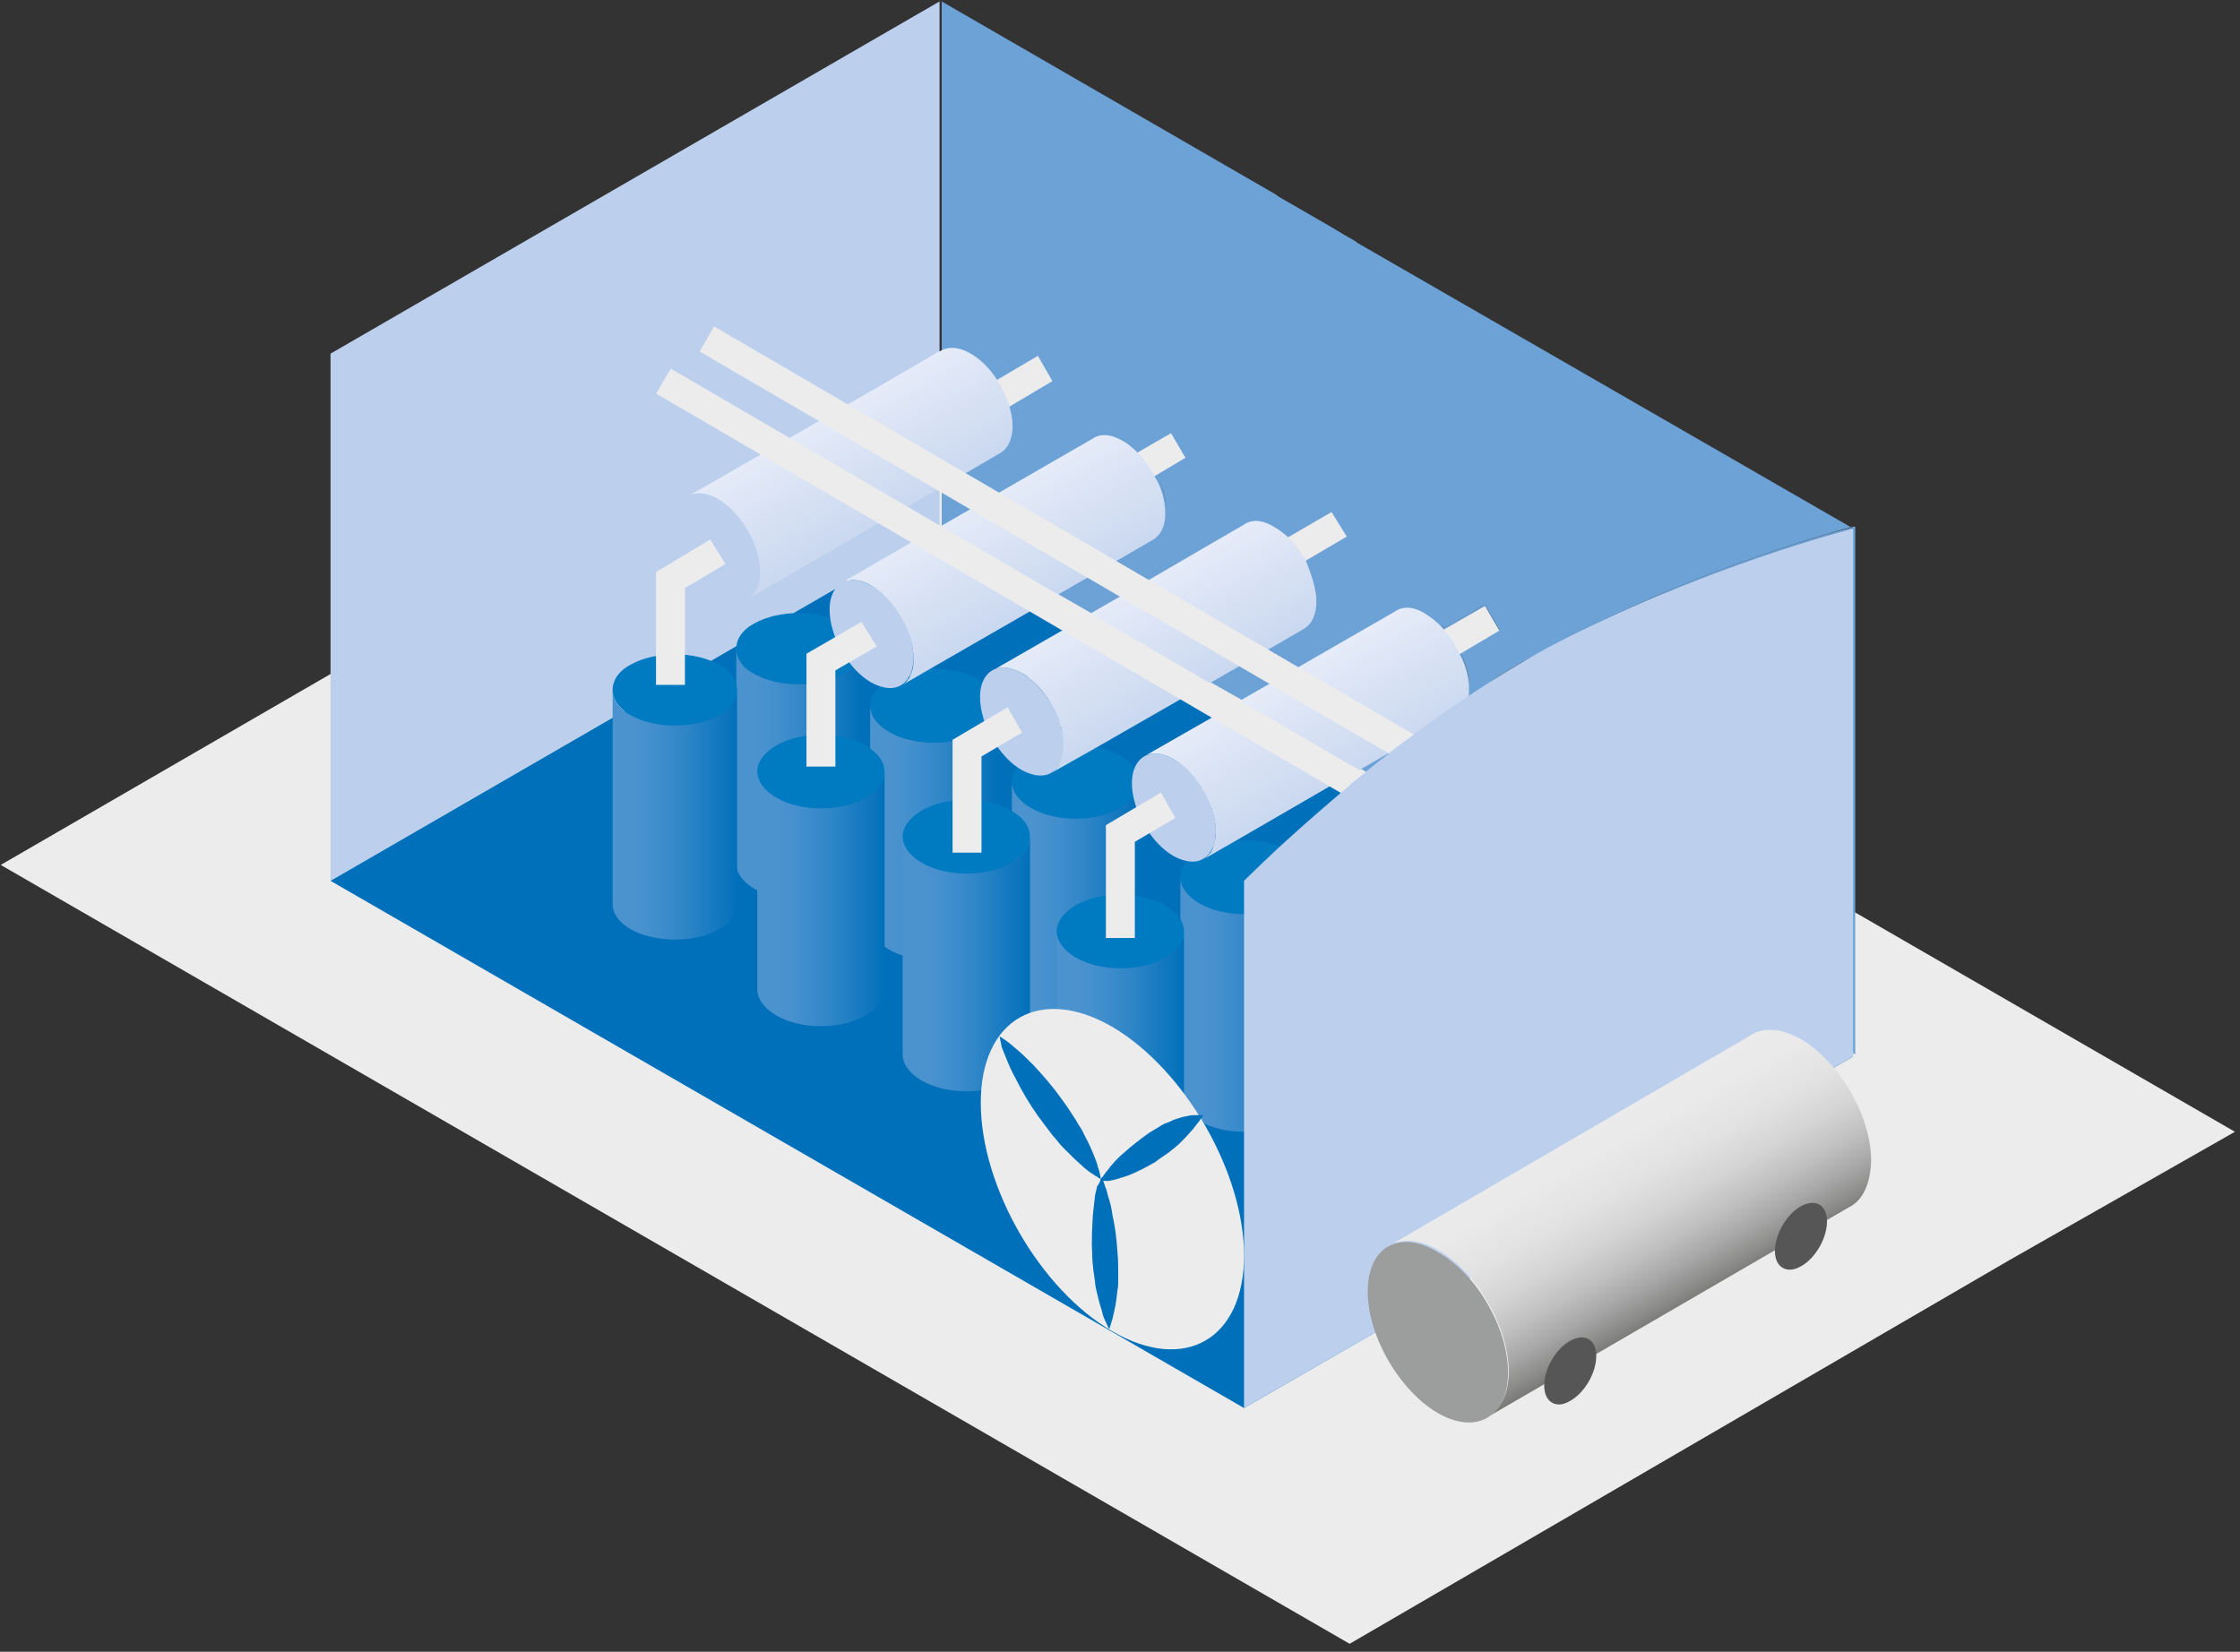 <?xml version="1.0" encoding="utf-8"?>
<!-- Generator: Adobe Illustrator 24.1.1, SVG Export Plug-In . SVG Version: 6.00 Build 0)  -->
<svg version="1.1" id="Ebene_1" xmlns="http://www.w3.org/2000/svg" xmlns:xlink="http://www.w3.org/1999/xlink" x="0px" y="0px"
	 viewBox="0 0 309.7 228.4" style="enable-background:new 0 0 309.7 228.4;" xml:space="preserve">
<rect x="0" y="0" width="309.7" height="228.4" fill="#333333" stroke="none"/>
<style type="text/css">
	.st0{fill:#ECECED;}
	.st1{fill:#BCD0ED;}
	.st2{fill:#0070BA;}
	.st3{fill:#007BC2;}
	.st4{fill:url(#SVGID_1_);}
	.st5{fill:url(#SVGID_2_);}
	.st6{fill:url(#SVGID_3_);}
	.st7{fill:url(#SVGID_4_);}
	.st8{fill:url(#SVGID_5_);}
	.st9{fill:url(#SVGID_6_);}
	.st10{fill:url(#SVGID_7_);}
	.st11{fill:url(#SVGID_8_);}
	.st12{fill:#6DA2D7;}
	.st13{fill:url(#SVGID_9_);}
	.st14{fill:#D3DFF3;}
	.st15{fill:url(#SVGID_10_);}
	.st16{fill:url(#SVGID_11_);}
	.st17{fill:url(#SVGID_12_);}
	.st18{fill:url(#SVGID_13_);}
	.st19{fill:url(#SVGID_14_);}
	.st20{fill:none;}
	.st21{fill:#9C9D9D;}
	.st22{fill:url(#SVGID_15_);}
	.st23{fill:#575656;}
</style>
<g>
	<polygon class="st0" points="309,156.5 277.9,174.2 186.6,227.3 0.1,119.6 45.7,93.2 101.7,60.9 103.7,59.7 105.7,58.6 109.7,56.2 
		113.7,53.9 122.5,48.8 125.9,50.8 129.9,53.1 133.4,55.1 137.4,57.4 140,58.9 146.9,62.9 151.8,65.8 155.8,68.1 161.1,71.1 
		168,75.1 174.3,78.7 176.4,80 182,83.2 188.9,87.2 194.7,90.5 198.2,92.5 203.1,95.4 203.9,95.8 210,99.4 224.2,107.6 231.1,111.6 
		245.3,119.7 256.2,126 267.8,132.7 	"/>
	<g>
		<g>
			<polygon class="st1" points="129.9,0.2 129.9,73.1 128.3,74.1 126.3,75.2 117.7,80.2 115.2,81.6 109.9,84.7 101.8,89.4 
				98.4,91.3 94.6,93.5 92.6,94.7 86.4,98.3 84.7,99.2 45.7,121.8 45.7,48.9 			"/>
			<polygon class="st2" points="129.9,73.1 45.7,121.8 172,194.7 256.2,146.1 			"/>
			<g>
				<g>
					<g>
						<path class="st3" d="M157.5,108.1c0,1.3-0.8,2.6-2.6,3.6c-3.4,2-9,2-12.4,0c-1.7-1-2.6-2.3-2.6-3.6c0-1.3,0.9-2.6,2.6-3.6
							c3.4-2,9-2,12.4,0C156.6,105.5,157.5,106.8,157.5,108.1z"/>
					</g>
				</g>
				
					<linearGradient id="SVGID_1_" gradientUnits="userSpaceOnUse" x1="139.981" y1="104.3" x2="157.481" y2="104.3" gradientTransform="matrix(1 0 0 -1 0 230)">
					<stop  offset="0.155" style="stop-color:#4B93CF"/>
					<stop  offset="0.327" style="stop-color:#438FCD"/>
					<stop  offset="0.595" style="stop-color:#2D85C7"/>
					<stop  offset="0.922" style="stop-color:#0A74BD"/>
					<stop  offset="1" style="stop-color:#0070BA"/>
				</linearGradient>
				<path class="st4" d="M157.5,108.1v30.1c0,1.3-0.8,2.6-2.6,3.6c-3.4,2-9,2-12.4,0c-1.7-1-2.6-2.3-2.6-3.6v-30.1
					c0,1.3,0.9,2.6,2.6,3.6c3.4,2,9,2,12.4,0C156.6,110.7,157.5,109.4,157.5,108.1z"/>
			</g>
			<g>
				<g>
					<g>
						<path class="st3" d="M137.9,97.6c0,1.3-0.8,2.6-2.6,3.6c-3.4,2-9,2-12.4,0c-1.7-1-2.6-2.3-2.6-3.6c0-1.3,0.9-2.6,2.6-3.6
							c3.4-2,9-2,12.4,0C137,95,137.9,96.3,137.9,97.6z"/>
					</g>
				</g>
				
					<linearGradient id="SVGID_2_" gradientUnits="userSpaceOnUse" x1="120.376" y1="114.8" x2="137.875" y2="114.8" gradientTransform="matrix(1 0 0 -1 0 230)">
					<stop  offset="0.155" style="stop-color:#4B93CF"/>
					<stop  offset="0.327" style="stop-color:#438FCD"/>
					<stop  offset="0.595" style="stop-color:#2D85C7"/>
					<stop  offset="0.922" style="stop-color:#0A74BD"/>
					<stop  offset="1" style="stop-color:#0070BA"/>
				</linearGradient>
				<path class="st5" d="M137.9,97.6v30.1c0,1.3-0.8,2.6-2.6,3.6c-3.4,2-9,2-12.4,0c-1.7-1-2.6-2.3-2.6-3.6V97.6
					c0,1.3,0.9,2.6,2.6,3.6c3.4,2,9,2,12.4,0C137,100.2,137.9,98.9,137.9,97.6z"/>
			</g>
			<g>
				<g>
					<g>
						<path class="st3" d="M119,89.7c0,1.3-0.8,2.6-2.5,3.5c-3.3,1.9-8.8,1.9-12.2,0c-1.7-1-2.5-2.2-2.5-3.5s0.8-2.6,2.5-3.5
							c3.4-1.9,8.8-1.9,12.2,0C118.1,87.1,119,88.4,119,89.7z"/>
					</g>
				</g>
				
					<linearGradient id="SVGID_3_" gradientUnits="userSpaceOnUse" x1="101.765" y1="122.987" x2="118.965" y2="122.987" gradientTransform="matrix(1 0 0 -1 0 230)">
					<stop  offset="0.155" style="stop-color:#4B93CF"/>
					<stop  offset="0.327" style="stop-color:#438FCD"/>
					<stop  offset="0.595" style="stop-color:#2D85C7"/>
					<stop  offset="0.922" style="stop-color:#0A74BD"/>
					<stop  offset="1" style="stop-color:#0070BA"/>
				</linearGradient>
				<path class="st6" d="M119,89.7v29.7c0,1.3-0.8,2.6-2.5,3.5c-3.3,1.9-8.8,1.9-12.2,0c-1.7-1-2.5-2.2-2.5-3.5V89.7
					c0,1.3,0.8,2.6,2.5,3.5c3.4,1.9,8.8,1.9,12.2,0C118.1,92.2,119,90.9,119,89.7z"/>
			</g>
			<g>
				<g>
					<g>
						<path class="st3" d="M101.9,95.4c0,1.3-0.8,2.6-2.5,3.5c-3.3,1.9-8.8,1.9-12.2,0c-1.7-1-2.5-2.2-2.5-3.5s0.8-2.6,2.5-3.5
							c3.4-1.9,8.8-1.9,12.2,0C101.1,92.8,101.9,94.1,101.9,95.4z"/>
					</g>
				</g>
				
					<linearGradient id="SVGID_4_" gradientUnits="userSpaceOnUse" x1="84.732" y1="117.338" x2="101.932" y2="117.338" gradientTransform="matrix(1 0 0 -1 0 230)">
					<stop  offset="0.155" style="stop-color:#4B93CF"/>
					<stop  offset="0.327" style="stop-color:#438FCD"/>
					<stop  offset="0.595" style="stop-color:#2D85C7"/>
					<stop  offset="0.922" style="stop-color:#0A74BD"/>
					<stop  offset="1" style="stop-color:#0070BA"/>
				</linearGradient>
				<path class="st7" d="M101.9,95.4V125c0,1.3-0.8,2.6-2.5,3.5c-3.3,1.9-8.8,1.9-12.2,0c-1.7-1-2.5-2.2-2.5-3.5V95.4
					c0,1.3,0.8,2.6,2.5,3.5c3.4,1.9,8.8,1.9,12.2,0C101.1,97.9,101.9,96.6,101.9,95.4z"/>
			</g>
			<g>
				<g>
					<g>
						<path class="st3" d="M142.4,115.7c0,1.3-0.8,2.6-2.6,3.6c-3.4,2-9,2-12.4,0c-1.7-1-2.6-2.3-2.6-3.6c0-1.3,0.9-2.6,2.6-3.6
							c3.4-2,9-2,12.4,0C141.6,113.1,142.4,114.4,142.4,115.7z"/>
					</g>
				</g>
				
					<linearGradient id="SVGID_5_" gradientUnits="userSpaceOnUse" x1="124.939" y1="96.7" x2="142.438" y2="96.7" gradientTransform="matrix(1 0 0 -1 0 230)">
					<stop  offset="0.155" style="stop-color:#4B93CF"/>
					<stop  offset="0.327" style="stop-color:#438FCD"/>
					<stop  offset="0.595" style="stop-color:#2D85C7"/>
					<stop  offset="0.922" style="stop-color:#0A74BD"/>
					<stop  offset="1" style="stop-color:#0070BA"/>
				</linearGradient>
				<path class="st8" d="M142.4,115.7v30.1c0,1.3-0.8,2.6-2.6,3.6c-3.4,2-9,2-12.4,0c-1.7-1-2.6-2.3-2.6-3.6v-30.1
					c0,1.3,0.9,2.6,2.6,3.6c3.4,2,9,2,12.4,0C141.6,118.3,142.4,117,142.4,115.7z"/>
			</g>
			<g>
				<g>
					<g>
						<path class="st3" d="M122.3,106.7c0,1.3-0.8,2.6-2.6,3.6c-3.4,2-9,2-12.4,0c-1.7-1-2.6-2.3-2.6-3.6c0-1.3,0.9-2.6,2.6-3.6
							c3.4-2,9-2,12.4,0C121.4,104.1,122.3,105.4,122.3,106.7z"/>
					</g>
				</g>
				
					<linearGradient id="SVGID_6_" gradientUnits="userSpaceOnUse" x1="104.795" y1="105.7" x2="122.294" y2="105.7" gradientTransform="matrix(1 0 0 -1 0 230)">
					<stop  offset="0.155" style="stop-color:#4B93CF"/>
					<stop  offset="0.327" style="stop-color:#438FCD"/>
					<stop  offset="0.595" style="stop-color:#2D85C7"/>
					<stop  offset="0.922" style="stop-color:#0A74BD"/>
					<stop  offset="1" style="stop-color:#0070BA"/>
				</linearGradient>
				<path class="st9" d="M122.3,106.7v30.1c0,1.3-0.8,2.6-2.6,3.6c-3.4,2-9,2-12.4,0c-1.7-1-2.6-2.3-2.6-3.6v-30.1
					c0,1.3,0.9,2.6,2.6,3.6c3.4,2,9,2,12.4,0C121.4,109.3,122.3,108,122.3,106.7z"/>
			</g>
			<g>
				<g>
					<g>
						<path class="st3" d="M180.8,121.3c0,1.3-0.8,2.6-2.6,3.6c-3.4,2-9,2-12.4,0c-1.7-1-2.6-2.3-2.6-3.6c0-1.3,0.9-2.6,2.6-3.6
							c3.4-2,9-2,12.4,0C179.9,118.7,180.8,120,180.8,121.3z"/>
					</g>
				</g>
				
					<linearGradient id="SVGID_7_" gradientUnits="userSpaceOnUse" x1="163.288" y1="91.1" x2="180.787" y2="91.1" gradientTransform="matrix(1 0 0 -1 0 230)">
					<stop  offset="0.155" style="stop-color:#4B93CF"/>
					<stop  offset="0.327" style="stop-color:#438FCD"/>
					<stop  offset="0.595" style="stop-color:#2D85C7"/>
					<stop  offset="0.922" style="stop-color:#0A74BD"/>
					<stop  offset="1" style="stop-color:#0070BA"/>
				</linearGradient>
				<path class="st10" d="M180.8,121.3v30.1c0,1.3-0.8,2.6-2.6,3.6c-3.4,2-9,2-12.4,0c-1.7-1-2.6-2.3-2.6-3.6v-30.1
					c0,1.3,0.9,2.6,2.6,3.6c3.4,2,9,2,12.4,0C179.9,123.9,180.8,122.6,180.8,121.3z"/>
			</g>
			<g>
				<g>
					<g>
						<path class="st3" d="M163.7,128.8c0,1.3-0.8,2.6-2.6,3.6c-3.4,2-9,2-12.4,0c-1.7-1-2.6-2.3-2.6-3.6s0.9-2.6,2.6-3.6
							c3.4-2,9-2,12.4,0C162.8,126.2,163.7,127.5,163.7,128.8z"/>
					</g>
				</g>
				
					<linearGradient id="SVGID_8_" gradientUnits="userSpaceOnUse" x1="146.153" y1="83.6" x2="163.652" y2="83.6" gradientTransform="matrix(1 0 0 -1 0 230)">
					<stop  offset="0.155" style="stop-color:#4B93CF"/>
					<stop  offset="0.327" style="stop-color:#438FCD"/>
					<stop  offset="0.595" style="stop-color:#2D85C7"/>
					<stop  offset="0.922" style="stop-color:#0A74BD"/>
					<stop  offset="1" style="stop-color:#0070BA"/>
				</linearGradient>
				<path class="st11" d="M163.7,128.8v30.1c0,1.3-0.8,2.6-2.6,3.6c-3.4,2-9,2-12.4,0c-1.7-1-2.6-2.3-2.6-3.6v-30.1
					c0,1.3,0.9,2.6,2.6,3.6c3.4,2,9,2,12.4,0C162.8,131.4,163.7,130.1,163.7,128.8z"/>
			</g>
			<path class="st12" d="M255.9,72.9l0.3,0.2c0,0-21,5.3-42.1,16.5c-0.4,0.2-0.8,0.5-1.3,0.7c0.4-0.3,0.8-0.5,1.3-0.7
				C233.3,79.2,252.3,73.9,255.9,72.9l-68.2-39.3l-0.4-0.3l-1.4-0.8l-2-1.2l-7.1-4.1l-0.4-0.3L130.2,0.2v48c1.1-0.7,2.6-0.7,4.3,0.3
				c1.4,0.8,2.7,2.1,3.7,3.7l5.6-3.3l2,3.5l0,0l0,0l-5.9,3.5c0.2,0.7,0.3,1.3,0.4,2c-0.1-0.7-0.2-1.3-0.4-2c0,0,0,0,0,0l5.9-3.5
				l-2-3.5l-5.6,3.3c-1-1.6-2.3-2.9-3.7-3.7c-1.7-1-3.2-1-4.3-0.3v0c0,0,0,0,0,0v24.6l16,9.3l4.7,2.7l16.4,9.5l4.6,2.6l16.4,9.5
				l0.7,0.4l4,2.3l5.4,3.1l0.6,0.4l10.4,6l4.7,2.7l16.4,9.5l26,15v-73L255.9,72.9z M140.3,58.6v-0.1
				C140.3,58.5,140.3,58.5,140.3,58.6L140.3,58.6z M159.9,65.7L159.9,65.7C159.9,65.7,159.9,65.7,159.9,65.7l4.2-2.5l0,0L159.9,65.7
				c0.1,0.1,0.1,0.3,0.2,0.4C160,66,160,65.8,159.9,65.7z M160.2,66.3c0.7,1.4,1.1,3,1.1,4.5V71l0,0c0-0.1,0-0.1,0-0.2
				C161.3,69.4,160.9,67.8,160.2,66.3z M182.1,83.1c0-0.2,0-0.5,0-0.7C182.1,82.6,182.1,82.8,182.1,83.1L182.1,83.1z M180.5,77.6
				c0.1,0.1,0.2,0.3,0.2,0.5C180.7,77.9,180.6,77.7,180.5,77.6L180.5,77.6C180.5,77.6,180.5,77.6,180.5,77.6l5.8-3.4l-2-3.5
				l-6.2,3.7c-0.3-0.3-0.6-0.5-0.9-0.7c0.3,0.2,0.6,0.4,0.9,0.7l6.2-3.7l2,3.5l0,0l0,0L180.5,77.6z M197.7,85.3
				c0.3,0.2,0.6,0.4,0.9,0.6C198.3,85.7,198,85.4,197.7,85.3z M201.9,90.3L201.9,90.3C201.9,90.3,201.9,90.3,201.9,90.3l5.4-3.1
				l-2-3.5l-5.6,3.3c-0.2-0.2-0.4-0.4-0.5-0.6c0.2,0.2,0.4,0.3,0.5,0.5l5.6-3.3l2,3.5l0,0l0,0L201.9,90.3c0.7,1.3,1.1,2.7,1.2,4
				C202.9,93,202.5,91.6,201.9,90.3z M203.9,95.8l-0.8-0.5v0l0,0c0-0.1,0-0.1,0-0.2c0-0.2,0-0.4,0-0.6c0,0.2,0,0.4,0,0.6v0.2
				L203.9,95.8c0.4-0.3,0.8-0.6,1.3-0.9C204.7,95.2,204.3,95.5,203.9,95.8z M205.6,94.6c2.2-1.5,4.5-2.9,6.8-4.1
				C210.2,91.8,207.9,93.2,205.6,94.6z"/>
			<path class="st12" d="M140.3,57.9c-0.1-0.7-0.2-1.3-0.4-2C140.1,56.6,140.2,57.2,140.3,57.9z"/>
			<path class="st12" d="M145.8,52.4L145.8,52.4l-2-3.5l-5.6,3.3c-1-1.6-2.3-2.9-3.7-3.7c-1.7-1-3.2-1-4.3-0.3v0
				c1.1-0.7,2.6-0.7,4.3,0.3c1.4,0.8,2.7,2.1,3.7,3.7l5.6-3.3L145.8,52.4z"/>
			<path class="st12" d="M160.1,66.1c-0.1-0.1-0.1-0.3-0.2-0.4h0C160,65.8,160,66,160.1,66.1z"/>
			<path class="st12" d="M180.8,78.1c-0.1-0.2-0.2-0.3-0.3-0.5h0C180.6,77.7,180.7,77.9,180.8,78.1z"/>
			<path class="st12" d="M186.3,74.2L186.3,74.2l-2-3.5l-6.2,3.7c-0.3-0.3-0.6-0.5-0.9-0.7c0.3,0.2,0.6,0.4,0.9,0.7l6.2-3.7
				L186.3,74.2z"/>
			<path class="st12" d="M203.1,94.3c-0.1-1.3-0.6-2.7-1.2-4h0C202.6,91.6,203,93,203.1,94.3z"/>
			<path class="st12" d="M205.2,94.9c-0.4,0.3-0.8,0.6-1.3,0.9l-0.8-0.5v0l0.8,0.5C204.3,95.5,204.7,95.2,205.2,94.9z"/>
			<path class="st12" d="M207.3,87.2L207.3,87.2l-2-3.5l-5.6,3.3c-0.2-0.2-0.4-0.4-0.5-0.6c0.2,0.2,0.4,0.3,0.5,0.5l5.6-3.3
				L207.3,87.2z"/>
			<path class="st12" d="M256.2,73.1c0,0-21,5.3-42.1,16.5c-0.4,0.2-0.8,0.5-1.3,0.7c0.4-0.3,0.8-0.5,1.3-0.7
				c19.3-10.4,38.2-15.7,41.8-16.6L256.2,73.1z"/>
			<path class="st12" d="M140.3,57.9c-0.1-0.7-0.2-1.3-0.4-2C140.1,56.6,140.2,57.2,140.3,57.9z"/>
			<path class="st12" d="M145.8,52.4L145.8,52.4l-2-3.5l-5.6,3.3c-1-1.6-2.3-2.9-3.7-3.7c-1.7-1-3.2-1-4.3-0.3v0
				c1.1-0.7,2.6-0.7,4.3,0.3c1.4,0.8,2.7,2.1,3.7,3.7l5.6-3.3L145.8,52.4z"/>
			<path class="st12" d="M160.1,66.1c-0.1-0.1-0.1-0.3-0.2-0.4h0C160,65.8,160,66,160.1,66.1z"/>
			<path class="st12" d="M180.8,78.1c-0.1-0.2-0.2-0.3-0.3-0.5h0C180.6,77.7,180.7,77.9,180.8,78.1z"/>
			<path class="st12" d="M186.3,74.2L186.3,74.2l-2-3.5l-6.2,3.7c-0.3-0.3-0.6-0.5-0.9-0.7c0.3,0.2,0.6,0.4,0.9,0.7l6.2-3.7
				L186.3,74.2z"/>
			<path class="st12" d="M203.1,94.3c-0.1-1.3-0.6-2.7-1.2-4h0C202.6,91.6,203,93,203.1,94.3z"/>
			<path class="st12" d="M205.2,94.9c-0.4,0.3-0.8,0.6-1.3,0.9l-0.8-0.5v0l0.8,0.5C204.3,95.5,204.7,95.2,205.2,94.9z"/>
			<path class="st12" d="M207.3,87.2L207.3,87.2l-2-3.5l-5.6,3.3c-0.2-0.2-0.4-0.4-0.5-0.6c0.2,0.2,0.4,0.3,0.5,0.5l5.6-3.3
				L207.3,87.2z"/>
			<path class="st12" d="M256.2,73.1c0,0-21,5.3-42.1,16.5c-0.4,0.2-0.8,0.5-1.3,0.7c0.4-0.3,0.8-0.5,1.3-0.7
				c19.3-10.4,38.2-15.7,41.8-16.6L256.2,73.1z"/>
			<g>
				<polygon class="st0" points="145.5,52.7 139.6,56.2 137.4,57.4 134.7,59 132.7,55.6 133.4,55.1 137.9,52.5 143.5,49.2 				"/>
			</g>
			<g>
				<polygon class="st0" points="163.9,63.3 159.7,65.8 155.8,68.1 153.1,69.6 151.1,66.2 151.8,65.8 157.4,62.5 161.9,59.9 				"/>
			</g>
			<g>
				<polygon class="st0" points="186.2,74.2 180.4,77.6 176.4,80 175.4,80.6 174.3,78.7 173.3,77.1 177.9,74.4 184.1,70.8 				"/>
			</g>
			<g>
				<polygon class="st0" points="207.3,87.2 201.9,90.4 198.2,92.5 196.5,93.5 194.7,90.5 194.5,90.1 199.7,87 205.3,83.8 				"/>
			</g>
			<g>
				<g>
					<path class="st1" d="M105.1,79c0,1.7-0.6,2.9-1.5,3.6c-1.1,0.8-2.6,0.7-4.3-0.2c-3.2-1.8-5.8-6.4-5.8-10.1c0-2,0.8-3.4,2.1-3.9
						l0,0c1-0.4,2.3-0.2,3.7,0.6C102.5,70.8,105.1,75.3,105.1,79z"/>
					
						<linearGradient id="SVGID_9_" gradientUnits="userSpaceOnUse" x1="113.665" y1="174.906" x2="135.492" y2="136.166" gradientTransform="matrix(1 0 0 -1 0 230)">
						<stop  offset="0" style="stop-color:#E9EEF9"/>
						<stop  offset="0.612" style="stop-color:#BCCEEC"/>
					</linearGradient>
					<path class="st13" d="M140,58.9L140,58.9c0,1.9-0.7,3.2-1.8,3.8l0,0l-4.8,2.8l-3.5,2l-0.5,0.3l-4,2.3l-2,1.1l-2,1.2l-17.8,10.3
						c0.9-0.7,1.5-1.9,1.5-3.6c0-3.7-2.6-8.2-5.8-10.1c-1.4-0.8-2.7-1-3.8-0.6l9.6-5.5l2-1.1l2-1.2l4-2.3l0,0l4-2.3l8.8-5.1l3.9-2.3
						h0.1c1.1-0.7,2.6-0.7,4.3,0.3c1.4,0.8,2.7,2.1,3.7,3.7c0.7,1.1,1.3,2.4,1.7,3.7C139.8,57.1,140,58,140,58.9z"/>
				</g>
				<g>
					<path class="st14" d="M189.3,127.5c0,1.7-0.6,2.9-1.5,3.6c-1.1,0.8-2.6,0.7-4.3-0.2c-3.2-1.8-5.8-6.4-5.8-10.1
						c0-2,0.8-3.4,2.1-3.9l0,0c1-0.4,2.3-0.2,3.7,0.6C186.7,119.3,189.3,123.8,189.3,127.5z"/>
					
						<linearGradient id="SVGID_10_" gradientUnits="userSpaceOnUse" x1="197.918" y1="126.417" x2="219.745" y2="87.676" gradientTransform="matrix(1 0 0 -1 0 230)">
						<stop  offset="0" style="stop-color:#E9EEF9"/>
						<stop  offset="0.612" style="stop-color:#BCCEEC"/>
					</linearGradient>
					<path class="st15" d="M222.4,111.2L222.4,111.2L222.4,111.2l-34.6,20c0.9-0.7,1.5-1.9,1.5-3.6c0-3.7-2.6-8.2-5.8-10.1
						c-1.4-0.8-2.7-1-3.7-0.6L214.1,97c1.1-0.8,2.6-0.7,4.3,0.3c3.2,1.8,5.8,6.4,5.8,10.1C224.2,109.3,223.5,110.6,222.4,111.2z"/>
				</g>
				<g>
					<path class="st1" d="M126.3,91c0,1.7-0.6,2.9-1.5,3.6c-1.1,0.8-2.6,0.7-4.3-0.2c-3.2-1.8-5.8-6.4-5.8-10.1c0-2,0.8-3.4,2.1-3.9
						l0,0c1-0.4,2.3-0.2,3.7,0.6C123.7,82.7,126.3,87.3,126.3,91z"/>
					
						<linearGradient id="SVGID_11_" gradientUnits="userSpaceOnUse" x1="134.788" y1="162.875" x2="156.615" y2="124.132" gradientTransform="matrix(1 0 0 -1 0 230)">
						<stop  offset="0" style="stop-color:#E9EEF9"/>
						<stop  offset="0.612" style="stop-color:#BCCEEC"/>
					</linearGradient>
					<path class="st16" d="M161.1,70.9c0,0.1,0,0.1,0,0.2c0,1.8-0.7,3-1.8,3.6l0,0l-5,2.9l0,0l-4,2.3l-4,2.3l-0.3,0.2l-1.7,1l-2,1.2
						l-13.9,8l-3.6,2.1c0.1-0.1,0.3-0.2,0.4-0.3c0.1-0.1,0.2-0.2,0.3-0.4c0,0,0-0.1,0.1-0.1c0.1-0.1,0.2-0.3,0.2-0.4l0,0
						c0.1-0.2,0.1-0.3,0.2-0.5l0,0c0,0,0-0.1,0.1-0.2c0-0.1,0.1-0.3,0.1-0.4c0.1-0.4,0.1-0.8,0.1-1.3c0-3.7-2.6-8.2-5.8-10.1
						c-1-0.6-1.9-0.8-2.7-0.8l0,0c-0.3,0-0.5,0.1-0.8,0.1c-0.1,0-0.2,0-0.3,0.1L126,75l0,0l2-1.1l2-1.1l0,0l4-2.3l4-2.3l9-5.2l4-2.3
						c1.1-0.8,2.6-0.7,4.3,0.3c0.7,0.4,1.4,1,2.1,1.7c0.9,0.9,1.7,2.1,2.3,3.3C160.6,67.4,161.1,69.3,161.1,70.9z"/>
				</g>
				<g>
					<path class="st1" d="M147.1,103.1c0,1.7-0.6,2.9-1.5,3.6c-1.1,0.8-2.6,0.7-4.3-0.2c-3.2-1.8-5.8-6.4-5.8-10.1
						c0-2,0.8-3.4,2.1-3.9l0,0c1-0.4,2.3-0.2,3.7,0.6C144.4,94.9,147.1,99.4,147.1,103.1z"/>
					
						<linearGradient id="SVGID_12_" gradientUnits="userSpaceOnUse" x1="155.796" y1="150.686" x2="177.617" y2="111.955" gradientTransform="matrix(1 0 0 -1 0 230)">
						<stop  offset="0" style="stop-color:#E9EEF9"/>
						<stop  offset="0.612" style="stop-color:#BCCEEC"/>
					</linearGradient>
					<path class="st17" d="M182,83.2L182,83.2c0,1.9-0.7,3.2-1.8,3.8l0,0l-5,2.9l-4,2.3l-4,2.3l-0.2,0.1l-1.8,1l-2,1.1l-11.5,6.6
						l-6.2,3.5c0.9-0.7,1.5-1.9,1.5-3.6c0-0.1,0-0.1,0-0.2c0-0.2,0-0.5,0-0.7l0,0c0-0.2-0.1-0.4-0.1-0.7l0,0c0-0.2-0.1-0.4-0.1-0.7
						c0-0.2-0.1-0.4-0.2-0.6c-0.1-0.2-0.2-0.5-0.2-0.7c-0.1-0.2-0.2-0.5-0.3-0.7c-0.2-0.5-0.4-0.9-0.7-1.4c-0.8-1.5-1.9-2.8-3.1-3.7
						c-0.3-0.3-0.6-0.5-1-0.7c-1.4-0.8-2.7-1-3.7-0.6l9.4-5.4l2-1.2l1.7-1l0.3-0.2l4-2.3l4-2.3l9.1-5.3l3.8-2.2
						c1.1-0.8,2.6-0.8,4.3,0.3c0.6,0.3,1.2,0.8,1.8,1.3c0.9,0.9,1.8,2,2.5,3.2C181.3,79.4,182,81.4,182,83.2z"/>
				</g>
				<g>
					<path class="st14" d="M210.4,139.7c0,1.7-0.6,2.9-1.5,3.6c-1.1,0.8-2.6,0.7-4.3-0.2c-3.2-1.8-5.8-6.4-5.8-10.1
						c0-2,0.8-3.4,2.1-3.9l0,0c1-0.4,2.3-0.2,3.7,0.6C207.8,131.5,210.4,136,210.4,139.7z"/>
					
						<linearGradient id="SVGID_13_" gradientUnits="userSpaceOnUse" x1="219.072" y1="114.249" x2="240.899" y2="75.508" gradientTransform="matrix(1 0 0 -1 0 230)">
						<stop  offset="0" style="stop-color:#E9EEF9"/>
						<stop  offset="0.612" style="stop-color:#BCCEEC"/>
					</linearGradient>
					<path class="st18" d="M243.6,123.4L243.6,123.4L243.6,123.4l-34.6,20c0.9-0.7,1.5-1.9,1.5-3.6c0-3.7-2.6-8.2-5.8-10.1
						c-1.4-0.8-2.7-1-3.7-0.6l34.3-19.8c1.1-0.8,2.6-0.7,4.3,0.3c3.2,1.8,5.8,6.4,5.8,10.1C245.3,121.4,244.7,122.8,243.6,123.4z"/>
				</g>
				<g>
					<path class="st1" d="M168.1,115c0,1.7-0.6,2.9-1.5,3.6c-1.1,0.8-2.6,0.7-4.3-0.2c-3.2-1.8-5.8-6.4-5.8-10.1
						c0-2,0.8-3.4,2.1-3.9l0,0c1-0.4,2.3-0.2,3.7,0.6C165.5,106.8,168.1,111.3,168.1,115z"/>
					
						<linearGradient id="SVGID_14_" gradientUnits="userSpaceOnUse" x1="176.799" y1="138.582" x2="198.621" y2="99.848" gradientTransform="matrix(1 0 0 -1 0 230)">
						<stop  offset="0" style="stop-color:#E9EEF9"/>
						<stop  offset="0.612" style="stop-color:#BCCEEC"/>
					</linearGradient>
					<path class="st19" d="M203.1,95.2c0,0.1,0,0.1,0,0.2c0,0.4,0,0.7-0.1,1c-0.2,1.2-0.8,2.1-1.7,2.5h-0.1l-5.3,3l-3.7,2.1
						l-0.3,0.2l-4,2.3h-0.1l-1.9,1.1l-2,1.1l-12.6,7.3l0,0l-4.7,2.7c0.1-0.1,0.2-0.2,0.3-0.3c0.1-0.1,0.2-0.2,0.3-0.3
						c0.1-0.1,0.2-0.2,0.3-0.4c0-0.1,0.1-0.2,0.1-0.2c0-0.1,0.1-0.2,0.1-0.3l0,0c0-0.1,0.1-0.3,0.1-0.4s0.1-0.2,0.1-0.3l0,0
						c0-0.1,0-0.2,0.1-0.3c0-0.2,0-0.3,0.1-0.5c0-0.2,0-0.4,0-0.6c0-3.7-2.6-8.2-5.8-10.1c-1.4-0.8-2.7-1-3.8-0.6l9.1-5.2l2-1.2
						l1.9-1.1l0.1-0.1l0,0l4-2.3l4-2.3l9.2-5.3l4-2.3c1.1-0.8,2.6-0.8,4.3,0.3c0.8,0.5,1.6,1.1,2.3,1.9c0.9,1,1.7,2.1,2.2,3.3
						C202.7,91.9,203.1,93.6,203.1,95.2z"/>
				</g>
			</g>
			<g>
				
					<rect x="158.9" y="10.7" transform="matrix(0.504 -0.864 0.864 0.504 7.391 180.494)" class="st0" width="4" height="146.3"/>
			</g>
			<g>
				<line class="st20" x1="91.8" y1="52.7" x2="218.1" y2="126.5"/>
				
					<rect x="152.9" y="16.5" transform="matrix(0.504 -0.864 0.864 0.504 -0.6 178.215)" class="st0" width="4" height="146.3"/>
			</g>
			<path class="st1" d="M256.2,73.1v73l-2.8,1.6l-50.2,29l-13,7.5L172,194.7v-72.9c0,0,1.8-1.8,4.9-4.7c2.2-2,5.1-4.6,8.4-7.4
				c0.5-0.4,1.1-0.9,1.6-1.4c0.5-0.4,1.1-0.9,1.6-1.3l0,0c1.1-0.9,2.2-1.8,3.4-2.7c0.1-0.1,0.2-0.1,0.2-0.2c1-0.8,2.1-1.6,3.2-2.4
				c2.4-1.8,4.9-3.6,7.5-5.3c0.3-0.2,0.6-0.4,0.9-0.6c3.3-2.2,6.8-4.3,10.2-6.2C235.2,78.4,256.2,73.1,256.2,73.1z"/>
			<g>
				<polygon class="st0" points="94.7,94.7 90.7,94.7 90.7,79.1 98.2,74.6 100.3,78 94.7,81.3 				"/>
			</g>
			<g>
				<polygon class="st0" points="135.7,117.9 131.7,117.9 131.7,102.3 139.3,97.8 141.3,101.3 135.7,104.6 				"/>
			</g>
			<g>
				<polygon class="st0" points="115.5,106 111.5,106 111.5,90.4 119.1,86 121.2,89.4 115.5,92.7 				"/>
			</g>
			<g>
				<polygon class="st0" points="156.9,129.7 152.9,129.7 152.9,114.1 160.5,109.6 162.5,113.1 156.9,116.4 				"/>
			</g>
		</g>
		<g>
			<g>
				<path class="st21" d="M208.5,189.8c0,2.8-0.9,4.9-2.5,6c-1.8,1.3-4.4,1.2-7.2-0.4c-5.3-3.1-9.7-10.6-9.7-16.8
					c0-3.4,1.3-5.7,3.4-6.5l0,0c1.7-0.7,3.9-0.4,6.2,1C204.2,176.1,208.5,183.7,208.5,189.8z"/>
				
					<linearGradient id="SVGID_15_" gradientUnits="userSpaceOnUse" x1="217.294" y1="80.955" x2="253.751" y2="16.246" gradientTransform="matrix(1 0 0 -1 0 230)">
					<stop  offset="0" style="stop-color:#ECECED"/>
					<stop  offset="0.145" style="stop-color:#EAEAEB"/>
					<stop  offset="0.227" style="stop-color:#E2E2E2"/>
					<stop  offset="0.294" style="stop-color:#D4D4D5"/>
					<stop  offset="0.352" style="stop-color:#C0C0C1"/>
					<stop  offset="0.404" style="stop-color:#A7A7A7"/>
					<stop  offset="0.452" style="stop-color:#898988"/>
					<stop  offset="0.485" style="stop-color:#6F6F6E"/>
				</linearGradient>
				<path class="st22" d="M255.7,166.9L255.7,166.9L255.7,166.9l-49.6,28.8c1.5-1.1,2.5-3.2,2.5-6c0-6.1-4.3-13.7-9.7-16.8
					c-2.4-1.4-4.5-1.6-6.2-1l49.1-28.6c1.8-1.3,4.4-1.2,7.2,0.4c5.3,3.1,9.7,10.6,9.7,16.8C258.6,163.8,257.5,166,255.7,166.9z"/>
			</g>
			<g>
				<path class="st23" d="M213.5,191.6c0-2.3,1.6-5.1,3.6-6.2s3.6-0.2,3.6,2.1s-1.6,5.1-3.6,6.2
					C215.2,194.9,213.5,193.9,213.5,191.6z"/>
			</g>
			<g>
				<path class="st23" d="M245.4,173c0-2.3,1.6-5.1,3.6-6.2s3.6-0.2,3.6,2.1s-1.6,5.1-3.6,6.2C247.1,176.2,245.4,175.3,245.4,173z"
					/>
			</g>
		</g>
	</g>
</g>
<g>
	<g>
		<path class="st0" d="M172,173.6c0,11.6-8.2,16.3-18.2,10.5s-18.2-20-18.2-31.6s8.2-16.3,18.2-10.5
			C163.8,147.9,172,162.1,172,173.6z"/>
	</g>
	<g>
		<path class="st2" d="M138.2,143.3c0.5,0.3,0.9,0.6,1.3,0.9c0.4,0.3,0.8,0.7,1.2,1c0.8,0.7,1.5,1.4,2.2,2.1c1.4,1.5,2.7,3,3.9,4.7
			c0.6,0.8,1.2,1.7,1.7,2.5c0.3,0.4,0.5,0.9,0.8,1.3c0.3,0.4,0.5,0.9,0.7,1.3c0.5,0.9,0.9,1.8,1.3,2.8c0.2,0.5,0.4,1,0.5,1.5
			c0.2,0.5,0.3,1,0.4,1.6h-0.1c-0.5-0.3-0.9-0.6-1.4-0.9c-0.4-0.3-0.8-0.6-1.2-1c-0.8-0.7-1.5-1.4-2.2-2.1c-0.4-0.4-0.7-0.7-1-1.1
			c-0.3-0.4-0.7-0.8-1-1.2c-0.6-0.8-1.2-1.6-1.8-2.4c-1.2-1.7-2.2-3.4-3.1-5.2c-0.5-0.9-0.9-1.8-1.3-2.8c-0.2-0.5-0.4-1-0.6-1.5
			C138.4,144.3,138.3,143.8,138.2,143.3L138.2,143.3z"/>
		<path class="st2" d="M152.1,163.2c0.3-0.4,0.5-0.7,0.8-1.1c0.3-0.3,0.5-0.7,0.8-1c0.5-0.6,1.1-1.2,1.7-1.7c1.1-1,2.3-1.9,3.4-2.7
			c0.6-0.4,1.2-0.7,1.8-1.1c0.3-0.2,0.6-0.3,0.9-0.4c0.3-0.1,0.6-0.3,0.9-0.4c0.6-0.2,1.2-0.4,1.9-0.5c0.3-0.1,0.6-0.1,1-0.1
			c0.3,0,0.6,0,1,0v0.1c-0.3,0.4-0.5,0.8-0.8,1.1c-0.3,0.4-0.5,0.7-0.8,1c-0.5,0.6-1.1,1.2-1.6,1.7c-0.3,0.3-0.6,0.5-0.8,0.7
			c-0.3,0.2-0.6,0.5-0.9,0.7c-0.6,0.4-1.2,0.8-1.7,1.2c-1.2,0.7-2.4,1.3-3.6,1.8c-0.6,0.2-1.2,0.4-1.9,0.6c-0.3,0.1-0.6,0.1-0.9,0.2
			C152.7,163.3,152.4,163.3,152.1,163.2L152.1,163.2z"/>
		<path class="st2" d="M152.3,162.8c0.2,0.4,0.4,0.9,0.5,1.3c0.2,0.4,0.3,0.9,0.4,1.3c0.3,0.9,0.5,1.7,0.6,2.6
			c0.4,1.7,0.6,3.5,0.7,5.2c0.1,0.9,0.1,1.8,0.1,2.6c0,0.4,0,0.9,0,1.3c0,0.4,0,0.9-0.1,1.3c-0.1,0.9-0.2,1.8-0.4,2.7
			c-0.1,0.4-0.2,0.9-0.3,1.3c-0.1,0.4-0.3,0.9-0.4,1.3h-0.1c-0.2-0.4-0.4-0.9-0.6-1.3c-0.2-0.4-0.3-0.9-0.4-1.3
			c-0.3-0.9-0.5-1.7-0.7-2.6c-0.1-0.4-0.2-0.9-0.2-1.3c-0.1-0.4-0.1-0.9-0.2-1.3c-0.1-0.9-0.2-1.7-0.2-2.6c-0.1-1.8,0-3.5,0.1-5.3
			c0.1-0.9,0.2-1.8,0.3-2.7c0.1-0.4,0.2-0.9,0.3-1.3C152,163.7,152.1,163.3,152.3,162.8L152.3,162.8z"/>
	</g>
</g>
</svg>
